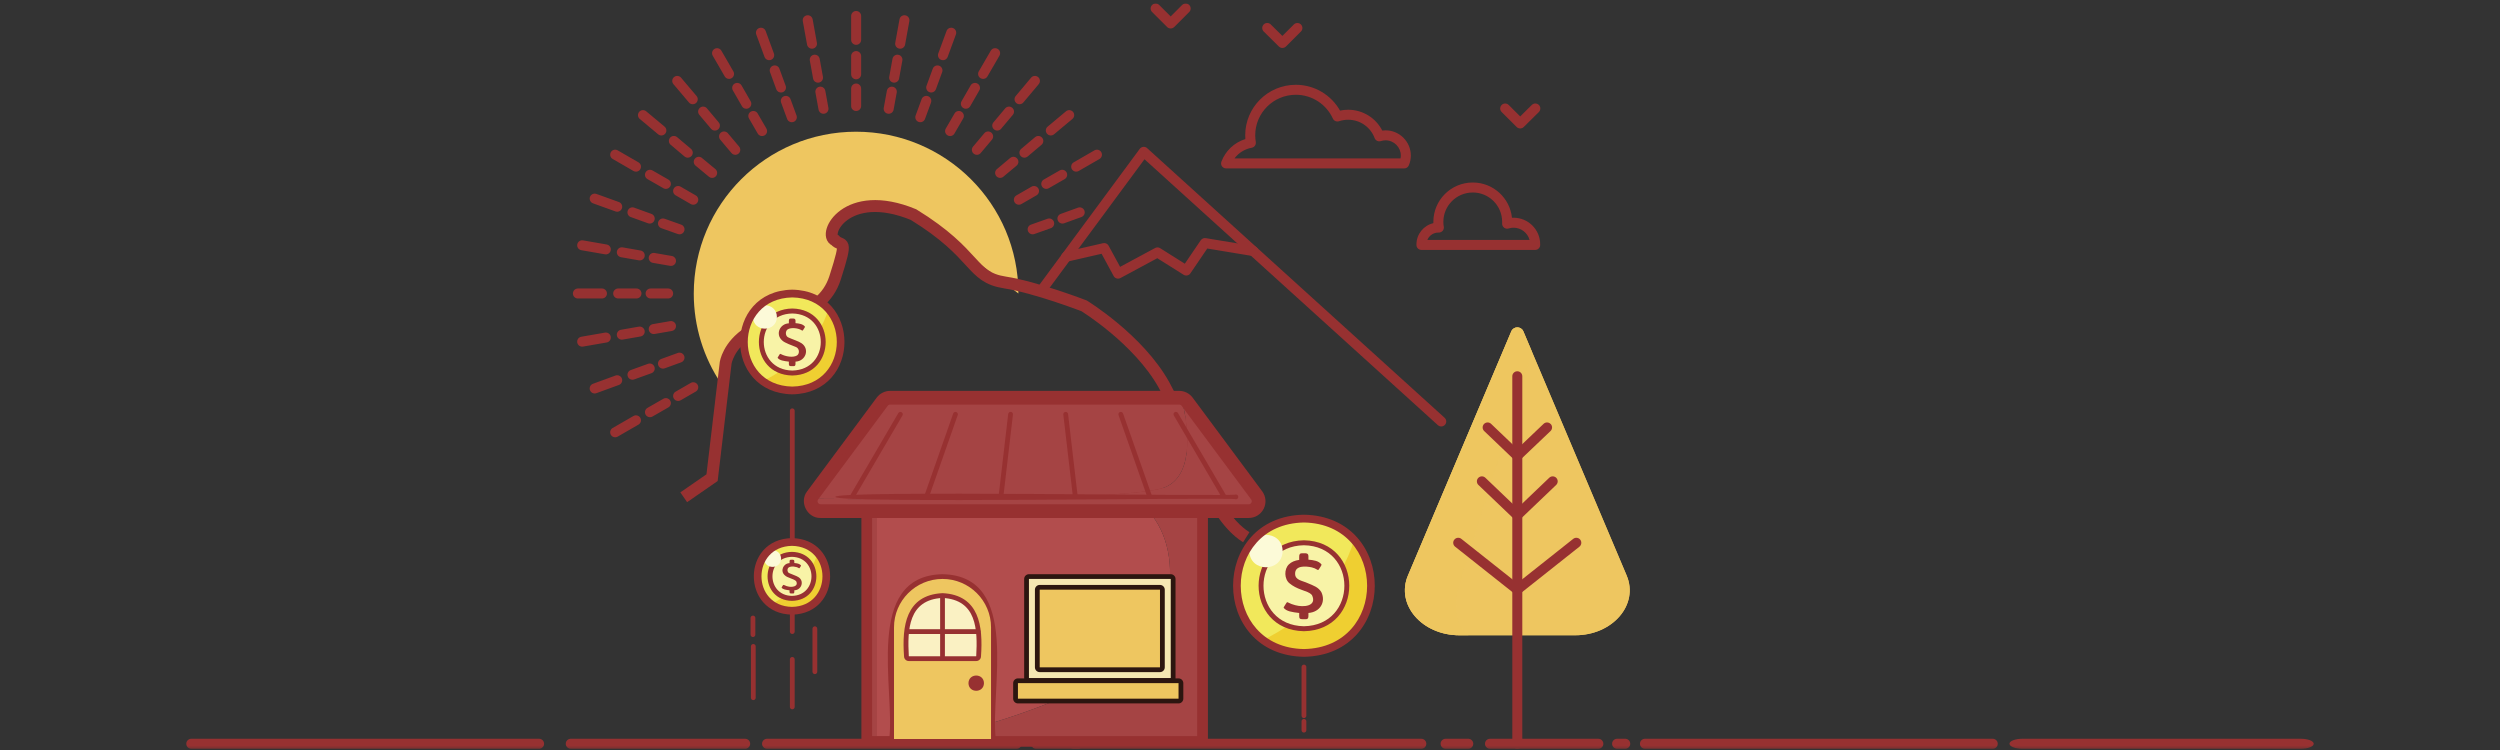 <svg width="840" height="252" viewBox="0 0 840 252" fill="none" xmlns="http://www.w3.org/2000/svg">
<rect x="0" y="0" width="840" height="252" fill="#333333" stroke="none"/>
<mask id="mask0_335_859" style="mask-type:luminance" maskUnits="userSpaceOnUse" x="0" y="0" width="840" height="252">
<path d="M839.93 0.884H0.07V251.7H839.93V0.884Z" fill="white"/>
</mask>
<g mask="url(#mask0_335_859)">
<path d="M241.743 139.478C239.333 137.04 244.199 131.726 242.279 128.872C236.476 120.227 233.105 109.821 233.105 98.657C233.105 68.628 257.524 44.255 287.626 44.255C317.728 44.255 342.183 68.583 342.183 98.612L304.031 69.646L286.785 70.531L279.062 76.953L282.247 84.675L279.97 96.583L270.328 105.681C254.525 108.602 246.639 113.805 244.831 120.755C243.626 125.386 239.526 134.045 241.736 139.478H241.743Z" fill="#EEC660"/>
<path fill-rule="evenodd" clip-rule="evenodd" d="M287.663 28.067C288.593 28.067 289.344 28.817 289.344 29.746V35.618C289.344 36.547 288.593 37.298 287.663 37.298C286.733 37.298 285.982 36.547 285.982 35.618V29.746C285.982 28.817 286.733 28.067 287.663 28.067Z" fill="#973131"/>
<path fill-rule="evenodd" clip-rule="evenodd" d="M287.663 17.163C288.593 17.163 289.344 17.913 289.344 18.842V24.967C289.344 25.896 288.593 26.647 287.663 26.647C286.733 26.647 285.982 25.896 285.982 24.967V18.842C285.982 17.913 286.733 17.163 287.663 17.163Z" fill="#973131"/>
<path fill-rule="evenodd" clip-rule="evenodd" d="M287.663 3.694C288.593 3.694 289.344 4.445 289.344 5.374V13.386C289.344 14.316 288.593 15.066 287.663 15.066C286.733 15.066 285.982 14.316 285.982 13.386V5.374C285.982 4.445 286.733 3.694 287.663 3.694Z" fill="#973131"/>
<path fill-rule="evenodd" clip-rule="evenodd" d="M275.342 29.144C276.258 28.981 277.128 29.583 277.299 30.497L278.348 36.243C278.512 37.157 277.909 38.027 276.994 38.198C276.079 38.361 275.208 37.759 275.037 36.845L273.988 31.099C273.825 30.185 274.427 29.315 275.342 29.144Z" fill="#973131"/>
<path fill-rule="evenodd" clip-rule="evenodd" d="M273.453 18.404C274.368 18.24 275.238 18.842 275.409 19.756L276.503 25.799C276.667 26.714 276.064 27.583 275.149 27.747C274.234 27.91 273.363 27.308 273.2 26.394L272.106 20.351C271.942 19.437 272.545 18.567 273.46 18.404H273.453Z" fill="#973131"/>
<path fill-rule="evenodd" clip-rule="evenodd" d="M271.094 5.151C272.009 4.987 272.88 5.589 273.051 6.504L274.479 14.39C274.643 15.304 274.04 16.174 273.125 16.337C272.21 16.501 271.34 15.899 271.169 14.985L269.74 7.098C269.576 6.184 270.179 5.314 271.094 5.151Z" fill="#973131"/>
<path fill-rule="evenodd" clip-rule="evenodd" d="M263.461 32.318C264.331 31.998 265.298 32.444 265.618 33.314L267.635 38.807C267.954 39.677 267.508 40.643 266.63 40.963C265.76 41.282 264.792 40.836 264.473 39.967L262.456 34.474C262.136 33.604 262.583 32.638 263.461 32.318Z" fill="#973131"/>
<path fill-rule="evenodd" clip-rule="evenodd" d="M259.726 22.083C260.596 21.763 261.564 22.217 261.883 23.087L263.989 28.832C264.309 29.702 263.855 30.668 262.985 30.98C262.114 31.3 261.147 30.846 260.827 29.977L258.729 24.231C258.409 23.361 258.863 22.395 259.733 22.083H259.726Z" fill="#973131"/>
<path fill-rule="evenodd" clip-rule="evenodd" d="M255.098 9.417C255.969 9.098 256.936 9.544 257.256 10.413L260.031 17.965C260.351 18.835 259.904 19.801 259.034 20.121C258.163 20.44 257.196 19.994 256.876 19.125L254.101 11.573C253.781 10.703 254.228 9.737 255.098 9.417Z" fill="#973131"/>
<path fill-rule="evenodd" clip-rule="evenodd" d="M252.271 37.514C253.074 37.053 254.101 37.321 254.57 38.123L257.516 43.2C257.977 44.003 257.71 45.028 256.899 45.489C256.095 45.95 255.068 45.682 254.6 44.88L251.661 39.803C251.2 39 251.467 37.975 252.271 37.514Z" fill="#973131"/>
<path fill-rule="evenodd" clip-rule="evenodd" d="M246.855 28.081C247.658 27.621 248.685 27.896 249.154 28.698L252.219 34.028C252.68 34.831 252.405 35.856 251.601 36.317C250.798 36.778 249.771 36.503 249.302 35.7L246.237 30.371C245.776 29.568 246.051 28.542 246.855 28.081Z" fill="#973131"/>
<path fill-rule="evenodd" clip-rule="evenodd" d="M240.084 16.419C240.888 15.958 241.914 16.226 242.383 17.029L246.416 23.993C246.877 24.796 246.609 25.822 245.806 26.283C245.002 26.744 243.975 26.476 243.507 25.673L239.474 18.709C239.013 17.906 239.281 16.88 240.084 16.419Z" fill="#973131"/>
<path fill-rule="evenodd" clip-rule="evenodd" d="M242.197 44.568C242.911 43.973 243.968 44.062 244.563 44.768L248.343 49.258C248.938 49.964 248.849 51.027 248.142 51.621C247.428 52.216 246.371 52.127 245.776 51.421L241.996 46.931C241.401 46.225 241.49 45.162 242.197 44.568Z" fill="#973131"/>
<path fill-rule="evenodd" clip-rule="evenodd" d="M235.174 36.213C235.888 35.618 236.945 35.708 237.54 36.421L241.49 41.119C242.086 41.825 241.996 42.888 241.282 43.482C240.568 44.077 239.511 43.988 238.916 43.274L234.966 38.577C234.37 37.87 234.46 36.808 235.174 36.213Z" fill="#973131"/>
<path fill-rule="evenodd" clip-rule="evenodd" d="M226.469 25.904C227.176 25.309 228.24 25.398 228.835 26.104L234.05 32.266C234.646 32.972 234.556 34.035 233.85 34.63C233.143 35.224 232.079 35.135 231.484 34.429L226.268 28.267C225.673 27.561 225.762 26.498 226.469 25.904Z" fill="#973131"/>
<path fill-rule="evenodd" clip-rule="evenodd" d="M233.492 53.294C234.088 52.58 235.144 52.484 235.858 53.078L240.36 56.81C241.074 57.404 241.17 58.46 240.575 59.173C239.98 59.887 238.924 59.983 238.209 59.389L233.708 55.657C232.994 55.063 232.897 54.007 233.492 53.294Z" fill="#973131"/>
<path fill-rule="evenodd" clip-rule="evenodd" d="M225.137 46.277C225.74 45.571 226.796 45.482 227.511 46.084L232.176 50.023C232.882 50.625 232.972 51.681 232.369 52.387C231.766 53.093 230.71 53.182 230.003 52.58L225.338 48.641C224.631 48.039 224.542 46.983 225.145 46.277H225.137Z" fill="#973131"/>
<path fill-rule="evenodd" clip-rule="evenodd" d="M214.751 37.603C215.346 36.889 216.41 36.8 217.117 37.395L223.3 42.553C224.014 43.148 224.103 44.203 223.508 44.917C222.913 45.63 221.849 45.72 221.142 45.125L214.959 39.967C214.245 39.372 214.156 38.316 214.751 37.603Z" fill="#973131"/>
<path fill-rule="evenodd" clip-rule="evenodd" d="M226.395 63.336C226.856 62.533 227.89 62.258 228.694 62.726L233.783 65.662C234.586 66.123 234.861 67.149 234.393 67.951C233.931 68.754 232.897 69.029 232.094 68.561L227.005 65.625C226.201 65.164 225.926 64.138 226.395 63.336Z" fill="#973131"/>
<path fill-rule="evenodd" clip-rule="evenodd" d="M216.931 57.887C217.392 57.085 218.419 56.81 219.23 57.27L224.572 60.333C225.375 60.794 225.658 61.819 225.189 62.622C224.728 63.425 223.701 63.7 222.89 63.239L217.548 60.177C216.745 59.716 216.462 58.69 216.931 57.887Z" fill="#973131"/>
<path fill-rule="evenodd" clip-rule="evenodd" d="M205.25 51.131C205.711 50.328 206.746 50.053 207.549 50.521L214.528 54.55C215.331 55.011 215.607 56.036 215.145 56.839C214.684 57.642 213.65 57.917 212.846 57.449L205.868 53.42C205.064 52.959 204.789 51.934 205.25 51.131Z" fill="#973131"/>
<path fill-rule="evenodd" clip-rule="evenodd" d="M221.179 74.522C221.492 73.653 222.451 73.192 223.329 73.504L228.88 75.474C229.758 75.786 230.211 76.745 229.899 77.614C229.586 78.484 228.627 78.945 227.749 78.633L222.198 76.663C221.321 76.351 220.867 75.392 221.179 74.522Z" fill="#973131"/>
<path fill-rule="evenodd" clip-rule="evenodd" d="M210.927 70.776C211.247 69.906 212.207 69.453 213.077 69.773L218.88 71.869C219.751 72.181 220.205 73.147 219.885 74.017C219.565 74.886 218.605 75.34 217.734 75.02L211.931 72.924C211.061 72.612 210.607 71.646 210.927 70.776Z" fill="#973131"/>
<path fill-rule="evenodd" clip-rule="evenodd" d="M198.234 66.168C198.547 65.298 199.514 64.844 200.384 65.157L207.951 67.885C208.821 68.197 209.275 69.163 208.963 70.033C208.65 70.902 207.683 71.356 206.813 71.044L199.246 68.316C198.376 68.004 197.922 67.037 198.234 66.168Z" fill="#973131"/>
<path fill-rule="evenodd" clip-rule="evenodd" d="M217.995 86.37C218.151 85.456 219.022 84.847 219.937 85.003L225.74 86.013C226.655 86.17 227.265 87.039 227.109 87.954C226.953 88.868 226.082 89.477 225.167 89.321L219.364 88.318C218.449 88.162 217.839 87.292 217.995 86.378V86.37Z" fill="#973131"/>
<path fill-rule="evenodd" clip-rule="evenodd" d="M207.281 84.482C207.445 83.568 208.315 82.959 209.231 83.122L215.242 84.17C216.157 84.334 216.767 85.196 216.611 86.11C216.455 87.024 215.577 87.634 214.662 87.47L208.65 86.422C207.735 86.266 207.125 85.397 207.281 84.482Z" fill="#973131"/>
<path fill-rule="evenodd" clip-rule="evenodd" d="M193.956 82.133C194.112 81.219 194.99 80.61 195.898 80.766L203.844 82.148C204.759 82.312 205.369 83.174 205.213 84.088C205.057 85.003 204.179 85.612 203.271 85.449L195.325 84.066C194.41 83.91 193.8 83.04 193.956 82.126V82.133Z" fill="#973131"/>
<path fill-rule="evenodd" clip-rule="evenodd" d="M216.924 98.612C216.924 97.683 217.675 96.932 218.605 96.932H224.49C225.42 96.932 226.171 97.683 226.171 98.612C226.171 99.541 225.42 100.292 224.49 100.292H218.605C217.675 100.292 216.924 99.541 216.924 98.612Z" fill="#973131"/>
<path fill-rule="evenodd" clip-rule="evenodd" d="M206.031 98.612C206.031 97.683 206.783 96.932 207.713 96.932H213.851C214.781 96.932 215.532 97.683 215.532 98.612C215.532 99.541 214.781 100.292 213.851 100.292H207.713C206.783 100.292 206.031 99.541 206.031 98.612Z" fill="#973131"/>
<path fill-rule="evenodd" clip-rule="evenodd" d="M192.498 98.612C192.498 97.683 193.249 96.932 194.179 96.932H202.252C203.182 96.932 203.933 97.683 203.933 98.612C203.933 99.541 203.182 100.292 202.252 100.292H194.179C193.249 100.292 192.498 99.541 192.498 98.612Z" fill="#973131"/>
<path fill-rule="evenodd" clip-rule="evenodd" d="M227.109 109.271C227.265 110.185 226.655 111.055 225.74 111.211L219.937 112.214C219.022 112.371 218.151 111.761 217.995 110.847C217.839 109.933 218.449 109.063 219.364 108.907L225.167 107.903C226.082 107.747 226.953 108.357 227.109 109.271Z" fill="#973131"/>
<path fill-rule="evenodd" clip-rule="evenodd" d="M216.604 111.114C216.76 112.029 216.15 112.898 215.235 113.054L209.223 114.102C208.308 114.258 207.438 113.649 207.274 112.742C207.118 111.828 207.728 110.958 208.643 110.802L214.654 109.754C215.569 109.598 216.44 110.208 216.604 111.122V111.114Z" fill="#973131"/>
<path fill-rule="evenodd" clip-rule="evenodd" d="M205.213 113.129C205.369 114.043 204.759 114.913 203.844 115.069L195.898 116.451C194.983 116.607 194.112 115.998 193.956 115.084C193.8 114.169 194.41 113.3 195.325 113.144L203.271 111.761C204.186 111.605 205.057 112.214 205.213 113.129Z" fill="#973131"/>
<path fill-rule="evenodd" clip-rule="evenodd" d="M229.891 119.595C230.211 120.465 229.758 121.431 228.887 121.743L223.337 123.758C222.466 124.077 221.499 123.624 221.179 122.754C220.859 121.885 221.313 120.918 222.184 120.606L227.734 118.592C228.604 118.272 229.572 118.726 229.891 119.595Z" fill="#973131"/>
<path fill-rule="evenodd" clip-rule="evenodd" d="M219.892 123.245C220.212 124.115 219.758 125.081 218.888 125.393L213.084 127.489C212.214 127.801 211.247 127.355 210.934 126.486C210.614 125.616 211.068 124.65 211.939 124.338L217.742 122.241C218.612 121.922 219.58 122.375 219.892 123.245Z" fill="#973131"/>
<path fill-rule="evenodd" clip-rule="evenodd" d="M208.955 127.184C209.275 128.054 208.829 129.02 207.958 129.34L200.392 132.105C199.521 132.425 198.554 131.979 198.234 131.109C197.914 130.239 198.361 129.273 199.231 128.953L206.798 126.188C207.668 125.869 208.635 126.315 208.955 127.184Z" fill="#973131"/>
<path fill-rule="evenodd" clip-rule="evenodd" d="M234.393 129.273C234.854 130.076 234.586 131.101 233.783 131.562L228.694 134.498C227.89 134.959 226.863 134.692 226.395 133.889C225.933 133.086 226.201 132.06 227.005 131.599L232.094 128.663C232.897 128.203 233.924 128.47 234.393 129.273Z" fill="#973131"/>
<path fill-rule="evenodd" clip-rule="evenodd" d="M225.189 134.602C225.651 135.405 225.375 136.431 224.572 136.892L219.23 139.954C218.426 140.415 217.4 140.14 216.931 139.337C216.47 138.534 216.745 137.509 217.548 137.048L222.89 133.985C223.694 133.525 224.721 133.8 225.189 134.602Z" fill="#973131"/>
<path fill-rule="evenodd" clip-rule="evenodd" d="M215.138 140.385C215.599 141.188 215.331 142.214 214.52 142.674L207.542 146.703C206.738 147.164 205.711 146.889 205.243 146.094C204.781 145.291 205.049 144.265 205.86 143.804L212.839 139.776C213.642 139.315 214.669 139.59 215.138 140.385Z" fill="#973131"/>
<path fill-rule="evenodd" clip-rule="evenodd" d="M354.11 74.522C354.422 75.392 353.961 76.358 353.09 76.663L347.54 78.633C346.662 78.945 345.702 78.491 345.39 77.614C345.078 76.745 345.531 75.778 346.409 75.474L351.96 73.504C352.837 73.192 353.797 73.645 354.11 74.522Z" fill="#973131"/>
<path fill-rule="evenodd" clip-rule="evenodd" d="M364.362 70.776C364.682 71.646 364.228 72.612 363.358 72.924L357.554 75.02C356.684 75.332 355.717 74.886 355.404 74.017C355.084 73.147 355.538 72.181 356.409 71.869L362.212 69.773C363.082 69.46 364.049 69.906 364.369 70.776H364.362Z" fill="#973131"/>
<path fill-rule="evenodd" clip-rule="evenodd" d="M348.894 63.336C349.356 64.138 349.08 65.164 348.277 65.625L343.188 68.561C342.384 69.022 341.358 68.754 340.889 67.951C340.428 67.149 340.695 66.123 341.499 65.662L346.588 62.726C347.391 62.265 348.418 62.533 348.887 63.336H348.894Z" fill="#973131"/>
<path fill-rule="evenodd" clip-rule="evenodd" d="M358.35 57.887C358.812 58.69 358.536 59.716 357.733 60.177L352.391 63.239C351.587 63.7 350.561 63.425 350.092 62.622C349.631 61.819 349.906 60.794 350.71 60.333L356.051 57.27C356.855 56.81 357.882 57.085 358.35 57.887Z" fill="#973131"/>
<path fill-rule="evenodd" clip-rule="evenodd" d="M370.031 51.131C370.493 51.934 370.225 52.959 369.421 53.42L362.442 57.449C361.639 57.91 360.612 57.642 360.144 56.839C359.682 56.037 359.95 55.011 360.754 54.55L367.732 50.521C368.536 50.06 369.563 50.328 370.031 51.131Z" fill="#973131"/>
<path fill-rule="evenodd" clip-rule="evenodd" d="M341.789 53.286C342.384 53.992 342.295 55.055 341.581 55.65L337.124 59.381C336.41 59.976 335.353 59.887 334.758 59.173C334.163 58.467 334.252 57.404 334.967 56.81L339.423 53.078C340.137 52.484 341.194 52.573 341.789 53.286Z" fill="#973131"/>
<path fill-rule="evenodd" clip-rule="evenodd" d="M350.152 46.277C350.754 46.983 350.665 48.046 349.958 48.641L345.293 52.58C344.586 53.182 343.523 53.093 342.927 52.387C342.325 51.681 342.414 50.618 343.121 50.023L347.786 46.084C348.492 45.482 349.556 45.571 350.152 46.277Z" fill="#973131"/>
<path fill-rule="evenodd" clip-rule="evenodd" d="M360.538 37.603C361.133 38.316 361.044 39.372 360.329 39.967L354.154 45.125C353.44 45.72 352.384 45.623 351.788 44.917C351.193 44.203 351.29 43.148 351.997 42.553L358.179 37.395C358.894 36.8 359.95 36.897 360.545 37.603H360.538Z" fill="#973131"/>
<path fill-rule="evenodd" clip-rule="evenodd" d="M333.092 44.568C333.806 45.162 333.895 46.225 333.293 46.931L329.513 51.421C328.918 52.127 327.854 52.224 327.147 51.621C326.433 51.027 326.344 49.964 326.946 49.258L330.726 44.768C331.321 44.062 332.385 43.965 333.092 44.568Z" fill="#973131"/>
<path fill-rule="evenodd" clip-rule="evenodd" d="M340.108 36.213C340.822 36.808 340.911 37.87 340.316 38.577L336.365 43.274C335.77 43.98 334.706 44.077 333.999 43.482C333.285 42.888 333.196 41.825 333.791 41.119L337.742 36.421C338.337 35.715 339.401 35.618 340.108 36.213Z" fill="#973131"/>
<path fill-rule="evenodd" clip-rule="evenodd" d="M348.812 25.896C349.527 26.491 349.616 27.546 349.021 28.26L343.85 34.422C343.255 35.135 342.191 35.224 341.484 34.63C340.77 34.035 340.68 32.98 341.276 32.266L346.446 26.104C347.042 25.391 348.106 25.302 348.812 25.896Z" fill="#973131"/>
<path fill-rule="evenodd" clip-rule="evenodd" d="M323.018 37.514C323.821 37.975 324.097 39.008 323.635 39.803L320.689 44.88C320.228 45.682 319.194 45.958 318.39 45.489C317.587 45.028 317.311 43.995 317.78 43.2L320.726 38.123C321.188 37.321 322.222 37.045 323.025 37.514H323.018Z" fill="#973131"/>
<path fill-rule="evenodd" clip-rule="evenodd" d="M328.434 28.081C329.238 28.542 329.52 29.568 329.052 30.371L325.986 35.7C325.525 36.503 324.498 36.778 323.687 36.317C322.884 35.856 322.601 34.831 323.07 34.028L326.135 28.698C326.597 27.896 327.623 27.621 328.427 28.081H328.434Z" fill="#973131"/>
<path fill-rule="evenodd" clip-rule="evenodd" d="M335.205 16.419C336.008 16.88 336.283 17.906 335.815 18.709L331.782 25.673C331.321 26.476 330.287 26.751 329.483 26.283C328.68 25.822 328.404 24.796 328.866 23.993L332.898 17.029C333.359 16.226 334.394 15.951 335.197 16.419H335.205Z" fill="#973131"/>
<path fill-rule="evenodd" clip-rule="evenodd" d="M311.821 32.318C312.691 32.638 313.138 33.604 312.818 34.474L310.801 39.967C310.482 40.836 309.514 41.282 308.644 40.963C307.773 40.643 307.327 39.677 307.647 38.807L309.663 33.314C309.983 32.444 310.95 31.998 311.821 32.318Z" fill="#973131"/>
<path fill-rule="evenodd" clip-rule="evenodd" d="M315.563 22.083C316.433 22.403 316.887 23.361 316.567 24.231L314.469 29.977C314.149 30.846 313.182 31.292 312.312 30.98C311.441 30.661 310.987 29.702 311.307 28.832L313.405 23.087C313.725 22.217 314.693 21.771 315.563 22.083Z" fill="#973131"/>
<path fill-rule="evenodd" clip-rule="evenodd" d="M320.191 9.417C321.061 9.737 321.508 10.703 321.188 11.573L318.413 19.125C318.093 19.994 317.125 20.44 316.255 20.121C315.384 19.801 314.938 18.835 315.258 17.965L318.033 10.413C318.353 9.544 319.32 9.098 320.191 9.417Z" fill="#973131"/>
<path fill-rule="evenodd" clip-rule="evenodd" d="M299.946 29.144C300.862 29.308 301.464 30.185 301.301 31.099L300.251 36.845C300.088 37.759 299.21 38.361 298.295 38.198C297.38 38.034 296.777 37.157 296.941 36.243L297.99 30.497C298.153 29.583 299.031 28.981 299.946 29.144Z" fill="#973131"/>
<path fill-rule="evenodd" clip-rule="evenodd" d="M301.836 18.404C302.751 18.567 303.354 19.444 303.19 20.351L302.097 26.394C301.933 27.308 301.055 27.91 300.14 27.747C299.225 27.583 298.622 26.706 298.786 25.799L299.88 19.756C300.043 18.842 300.921 18.24 301.829 18.404H301.836Z" fill="#973131"/>
<path fill-rule="evenodd" clip-rule="evenodd" d="M304.187 5.151C305.102 5.314 305.705 6.191 305.541 7.098L304.113 14.985C303.949 15.899 303.071 16.501 302.156 16.337C301.241 16.174 300.638 15.297 300.802 14.39L302.231 6.504C302.394 5.589 303.272 4.987 304.187 5.151Z" fill="#973131"/>
<path fill-rule="evenodd" clip-rule="evenodd" d="M384.137 49.34C384.614 49.295 385.082 49.451 385.432 49.771L485.388 140.37C486.073 140.995 486.125 142.05 485.5 142.741C484.875 143.425 483.811 143.477 483.127 142.853L384.547 53.509L351.439 98.359L348.016 97.341L382.947 50.023C383.23 49.644 383.661 49.399 384.137 49.347V49.34Z" fill="#973131"/>
<path fill-rule="evenodd" clip-rule="evenodd" d="M403.459 80.729C403.824 80.186 404.478 79.904 405.126 80.015L421.352 82.698C422.268 82.847 422.885 83.717 422.736 84.631C422.587 85.545 421.717 86.162 420.802 86.013L405.639 83.501L399.977 91.841C399.471 92.592 398.46 92.8 397.686 92.317L388.847 86.757L376.467 93.424C375.648 93.863 374.629 93.558 374.19 92.748L370.135 85.27L358.603 87.916C357.696 88.124 356.796 87.559 356.587 86.66C356.379 85.753 356.944 84.854 357.852 84.646L370.634 81.71C371.37 81.539 372.129 81.881 372.486 82.542L376.355 89.663L388.118 83.33C388.654 83.04 389.301 83.063 389.814 83.39L398.102 88.608L403.452 80.721H403.459V80.729Z" fill="#973131"/>
<path fill-rule="evenodd" clip-rule="evenodd" d="M418.391 45.474C418.391 36.072 425.995 28.49 435.414 28.49C441.76 28.49 447.348 31.998 450.249 37.164C451.135 36.979 452.05 36.874 452.987 36.874C457.972 36.874 462.324 39.714 464.437 43.869C464.802 43.824 465.174 43.795 465.553 43.795C470.226 43.795 474.042 47.608 474.042 52.268C474.042 53.435 473.782 54.58 473.365 55.561C473.105 56.185 472.495 56.587 471.818 56.587H411.963C411.413 56.587 410.892 56.319 410.579 55.866C410.267 55.412 410.192 54.832 410.386 54.32C411.755 50.692 414.708 47.89 418.443 46.723C418.414 46.314 418.391 45.898 418.391 45.474ZM435.414 31.842C427.855 31.842 421.754 37.93 421.754 45.474C421.754 46.203 421.829 46.953 421.948 47.741C422.081 48.633 421.479 49.473 420.594 49.637C418.198 50.075 416.152 51.383 414.775 53.227H470.583C470.65 52.907 470.68 52.58 470.68 52.261C470.68 49.451 468.366 47.147 465.553 47.147C464.981 47.147 464.445 47.243 463.984 47.4C463.121 47.689 462.183 47.236 461.871 46.389C460.554 42.798 457.057 40.234 452.98 40.234C451.908 40.234 450.867 40.413 449.9 40.732C449.081 41.007 448.188 40.613 447.839 39.833C445.704 35.128 440.912 31.842 435.414 31.842Z" fill="#973131"/>
<path fill-rule="evenodd" clip-rule="evenodd" d="M481.609 74.537C481.609 67.238 487.531 61.321 494.852 61.321C501.704 61.321 507.336 66.51 508.021 73.169C508.192 73.169 508.371 73.154 508.549 73.154C513.467 73.154 517.499 77.131 517.499 82.089V82.297C517.499 83.226 516.748 83.977 515.818 83.977H477.606C476.676 83.977 475.925 83.226 475.925 82.297V82.126C475.925 78.625 478.373 75.734 481.609 74.976V74.53V74.537ZM494.852 64.681C489.391 64.681 484.972 69.089 484.972 74.537C484.972 75.139 485.009 75.652 485.106 76.135C485.202 76.626 485.076 77.139 484.756 77.525C484.436 77.912 483.96 78.142 483.454 78.142H483.283C481.624 78.142 480.188 79.16 479.585 80.617H513.936C513.288 78.239 511.109 76.507 508.542 76.507C507.976 76.507 507.433 76.603 506.897 76.767C506.384 76.923 505.834 76.834 505.402 76.514C504.971 76.202 504.718 75.697 504.718 75.161V74.53C504.718 69.081 500.298 64.674 494.837 64.674H494.852V64.681Z" fill="#973131"/>
<path d="M229.735 167.084L239.251 160.499L243.812 122.004C243.812 122.004 244.571 116.176 251.668 111.62C258.766 107.063 276.005 107.569 280.573 93.387C285.141 79.205 282.857 83.256 280.573 80.721C276.265 78.945 284.27 62.778 306.94 72.106C328.657 85.463 325.919 93.09 337.615 94.903C348.076 96.524 364.235 102.752 364.235 102.752C364.235 102.752 382.486 113.894 391.109 129.347C399.732 144.8 405.051 171.901 418.741 180.508" stroke="#973131" stroke-width="4" stroke-miterlimit="10"/>
<path d="M473.075 193.359L507.798 111.322C508.557 109.561 511.079 109.561 511.83 111.322L546.553 193.359C550.712 203.171 541.843 213.451 529.232 213.451H490.396C477.785 213.451 468.916 203.178 473.075 193.359Z" fill="#EEC660"/>
<path d="M473.075 193.359L507.798 111.322C508.557 109.561 511.079 109.561 511.83 111.322L546.553 193.359C550.712 203.171 541.843 213.451 529.232 213.451H490.396C477.785 213.451 468.916 203.178 473.075 193.359Z" fill="#EEC660"/>
<path opacity="0.56" d="M490.053 197.217L514.814 118.324L511.867 111.322C511.109 109.561 508.586 109.561 507.835 111.322L473.112 193.359C468.954 203.171 477.822 213.451 490.433 213.451H493.372C489.674 210.351 488.245 205.185 490.053 197.217Z" fill="#EEC660"/>
<path fill-rule="evenodd" clip-rule="evenodd" d="M509.814 124.746C510.744 124.746 511.495 125.497 511.495 126.426V249.909C511.495 250.838 510.744 251.589 509.814 251.589C508.884 251.589 508.133 250.838 508.133 249.909V126.426C508.133 125.497 508.884 124.746 509.814 124.746Z" fill="#973131"/>
<path fill-rule="evenodd" clip-rule="evenodd" d="M521.034 142.459C521.673 143.128 521.651 144.191 520.974 144.83L510.967 154.352C510.312 154.969 509.293 154.969 508.646 154.352L498.684 144.83C498.014 144.191 497.992 143.128 498.632 142.459C499.271 141.79 500.335 141.768 501.005 142.407L509.807 150.821L518.645 142.407C519.315 141.768 520.379 141.79 521.019 142.466H521.034V142.459Z" fill="#973131"/>
<path fill-rule="evenodd" clip-rule="evenodd" d="M496.705 160.573C497.345 159.904 498.408 159.882 499.078 160.521L509.814 170.778L520.55 160.521C521.219 159.882 522.283 159.904 522.923 160.573C523.563 161.242 523.541 162.305 522.871 162.944L510.975 174.309C510.327 174.933 509.301 174.933 508.646 174.309L496.749 162.944C496.08 162.305 496.057 161.242 496.697 160.573H496.705Z" fill="#973131"/>
<path fill-rule="evenodd" clip-rule="evenodd" d="M488.655 181.326C489.235 180.597 490.291 180.478 491.013 181.058L509.807 195.954L528.6 181.058C529.329 180.478 530.386 180.605 530.958 181.326C531.539 182.054 531.412 183.109 530.691 183.682L510.848 199.41C510.238 199.893 509.368 199.893 508.758 199.41L488.915 183.682C488.186 183.102 488.067 182.047 488.647 181.326H488.655Z" fill="#973131"/>
<path fill-rule="evenodd" clip-rule="evenodd" d="M387.106 1.672C387.761 1.018 388.825 1.018 389.487 1.672L393.341 5.523L397.195 1.672C397.849 1.018 398.913 1.018 399.575 1.672C400.23 2.326 400.23 3.389 399.575 4.043L394.531 9.075C393.876 9.73 392.813 9.73 392.15 9.075L387.106 4.043C386.451 3.389 386.451 2.326 387.106 1.672Z" fill="#973131"/>
<path fill-rule="evenodd" clip-rule="evenodd" d="M424.596 8.221C425.251 7.559 426.315 7.559 426.977 8.213L430.876 12.071L434.737 8.221C435.392 7.567 436.456 7.567 437.118 8.221C437.772 8.875 437.772 9.938 437.118 10.592L432.073 15.624C431.419 16.278 430.362 16.278 429.7 15.624L424.611 10.592C423.949 9.938 423.949 8.875 424.604 8.221H424.596Z" fill="#973131"/>
<path fill-rule="evenodd" clip-rule="evenodd" d="M504.546 35.269C505.201 34.615 506.265 34.615 506.927 35.269L510.789 39.119L514.687 35.262C515.349 34.608 516.413 34.615 517.068 35.269C517.723 35.931 517.715 36.986 517.061 37.64L511.972 42.672C511.317 43.326 510.253 43.319 509.598 42.672L504.554 37.64C503.899 36.986 503.899 35.923 504.554 35.269H504.546Z" fill="#973131"/>
<path fill-rule="evenodd" clip-rule="evenodd" d="M190.094 249.902C190.094 248.972 190.845 248.222 191.775 248.222H250.373C251.303 248.222 252.054 248.972 252.054 249.902C252.054 250.831 251.303 251.581 250.373 251.581H191.775C190.845 251.581 190.094 250.831 190.094 249.902Z" fill="#973131"/>
<path fill-rule="evenodd" clip-rule="evenodd" d="M256.049 249.902C256.049 248.972 256.801 248.222 257.731 248.222H341.587C342.517 248.222 343.268 248.972 343.268 249.902C343.268 250.831 342.517 251.581 341.587 251.581H257.731C256.801 251.581 256.049 250.831 256.049 249.902Z" fill="#973131"/>
<path fill-rule="evenodd" clip-rule="evenodd" d="M484.041 249.902C484.041 248.972 484.792 248.222 485.722 248.222H493.333C494.263 248.222 495.015 248.972 495.015 249.902C495.015 250.831 494.263 251.581 493.333 251.581H485.722C484.792 251.581 484.041 250.831 484.041 249.902Z" fill="#973131"/>
<path fill-rule="evenodd" clip-rule="evenodd" d="M498.958 249.902C498.958 248.972 499.709 248.222 500.639 248.222H537.043C537.973 248.222 538.725 248.972 538.725 249.902C538.725 250.831 537.973 251.581 537.043 251.581H500.639C499.709 251.581 498.958 250.831 498.958 249.902Z" fill="#973131"/>
<path fill-rule="evenodd" clip-rule="evenodd" d="M675.185 249.902C675.185 248.972 677.117 248.222 679.507 248.222H773.085C775.475 248.222 777.407 248.972 777.407 249.902C777.407 250.831 775.475 251.581 773.085 251.581H679.507C677.117 251.581 675.185 250.831 675.185 249.902Z" fill="#973131"/>
<path fill-rule="evenodd" clip-rule="evenodd" d="M541.663 249.902C541.663 248.972 542.415 248.222 543.345 248.222H546.075C547.005 248.222 547.757 248.972 547.757 249.902C547.757 250.831 547.005 251.581 546.075 251.581H543.345C542.415 251.581 541.663 250.831 541.663 249.902Z" fill="#973131"/>
<path fill-rule="evenodd" clip-rule="evenodd" d="M359.026 249.902C359.026 248.972 359.778 248.222 360.708 248.222H477.56C478.49 248.222 479.242 248.972 479.242 249.902C479.242 250.831 478.49 251.581 477.56 251.581H360.708C359.778 251.581 359.026 250.831 359.026 249.902Z" fill="#973131"/>
<path fill-rule="evenodd" clip-rule="evenodd" d="M551.026 249.902C551.026 248.972 551.778 248.222 552.708 248.222H669.56C670.49 248.222 671.242 248.972 671.242 249.902C671.242 250.831 670.49 251.581 669.56 251.581H552.708C551.778 251.581 551.026 250.831 551.026 249.902Z" fill="#973131"/>
<path fill-rule="evenodd" clip-rule="evenodd" d="M62.593 249.902C62.593 248.972 63.345 248.222 64.275 248.222H181.127C182.057 248.222 182.809 248.972 182.809 249.902C182.809 250.831 182.057 251.581 181.127 251.581H64.275C63.345 251.581 62.593 250.831 62.593 249.902Z" fill="#973131"/>
<path fill-rule="evenodd" clip-rule="evenodd" d="M346.416 249.902C346.416 248.972 347.167 248.222 348.097 248.222H362.263C363.193 248.222 363.944 248.972 363.944 249.902C363.944 250.831 363.193 251.581 362.263 251.581H348.097C347.167 251.581 346.416 250.831 346.416 249.902Z" fill="#973131"/>
<path d="M282.686 114.913C282.321 136.312 250.084 136.312 249.719 114.913C250.084 93.513 282.321 93.513 282.686 114.913Z" fill="#F1E85B"/>
<path d="M278.348 103.912C275.134 114.548 266.563 123.022 256.408 128.017C272.218 139.486 291.629 118.413 278.348 103.912Z" fill="#EFCF31"/>
<path d="M276.756 114.913C276.518 128.611 255.887 128.611 255.656 114.913C255.894 101.214 276.525 101.221 276.756 114.913Z" fill="#F8F3A7"/>
<path d="M266.206 126.173C251.244 125.906 251.244 103.927 266.206 103.659C281.168 103.927 281.168 125.906 266.206 126.173ZM266.206 105.332C253.439 105.562 253.439 124.278 266.206 124.501C278.973 124.271 278.973 105.555 266.206 105.332Z" fill="#973131"/>
<path d="M261.043 106.499C260.953 111.739 253.06 111.739 252.97 106.499C253.06 101.258 260.953 101.258 261.043 106.499Z" fill="#FCFAD8"/>
<path d="M265.231 122.866C264.964 122.658 265.09 121.825 265.06 121.513C263.319 121.29 261.995 121.141 261.273 120.242C261.258 120.108 261.898 119.201 261.965 119.06C262.114 118.837 262.203 118.867 262.412 118.986C263.862 119.759 266.481 120.279 267.843 119.409C268.81 118.681 268.557 116.964 267.352 116.563C266.184 116.057 263.691 115.269 262.784 114.37C260.492 112.319 261.98 108.803 265.06 108.632C265.097 108.052 264.837 106.937 265.767 107.034C267.292 106.967 267.352 107.086 267.292 108.58C268.498 108.691 269.792 108.847 270.477 109.776C270.514 109.933 269.889 110.772 269.822 110.921C269.666 111.137 269.606 111.122 269.39 110.995C268.215 110.23 265.834 109.933 264.644 110.676C263.781 111.27 263.848 113.032 264.971 113.419C266.057 113.931 268.379 114.675 269.271 115.299C272.136 117.18 270.797 121.349 267.285 121.513C267.255 122.085 267.501 123.119 266.578 123.022C266.258 123 265.44 123.111 265.217 122.866H265.231Z" fill="#973131"/>
<path d="M266.206 132.499C242.822 132.083 242.83 97.743 266.206 97.326C289.59 97.743 289.583 132.083 266.206 132.499ZM266.206 99.935C246.259 100.292 246.259 129.541 266.206 129.89C286.153 129.533 286.153 100.285 266.206 99.935Z" fill="#973131"/>
<path d="M266.206 238.329C265.76 238.329 265.403 237.972 265.403 237.526V221.552C265.403 221.107 265.76 220.75 266.206 220.75C266.652 220.75 267.01 221.107 267.01 221.552V237.526C267.01 237.972 266.652 238.329 266.206 238.329Z" fill="#973131"/>
<path d="M266.206 213.019C265.76 213.019 265.403 212.663 265.403 212.217V138.022C265.403 137.576 265.76 137.219 266.206 137.219C266.652 137.219 267.01 137.576 267.01 138.022V212.217C267.01 212.663 266.652 213.019 266.206 213.019Z" fill="#973131"/>
<path d="M378.632 166.512H294.047C292.938 166.512 292.038 167.411 292.038 168.519V248.311H313.16C313.16 248.311 358.923 238.388 379.666 221.419C398.675 205.869 396.867 174.562 378.632 166.512Z" fill="#B24D4D"/>
<path d="M403.251 168.519C403.251 167.411 402.351 166.512 401.242 166.512H378.624C396.867 174.562 398.668 205.869 379.659 221.419C358.923 238.388 313.152 248.311 313.152 248.311H403.243V168.519H403.251Z" fill="#A54444"/>
<path d="M304.872 166.512H294.047C292.938 166.512 292.038 167.411 292.038 168.519V248.311H294.649V171.128C294.649 170.02 295.549 169.121 296.658 169.121H304.872V166.512Z" fill="#A54444"/>
<path d="M401.242 166.512C402.351 166.512 403.251 167.411 403.251 168.519V248.311H292.038V168.519C292.038 167.411 292.938 166.512 294.047 166.512H401.242ZM401.242 164.906H294.047C292.053 164.906 290.431 166.527 290.431 168.519V248.311C290.431 249.195 291.152 249.916 292.038 249.916H403.251C404.136 249.916 404.858 249.195 404.858 248.311V168.519C404.858 166.527 403.236 164.906 401.242 164.906Z" stroke="#973131" stroke-width="2" stroke-miterlimit="10"/>
<path d="M391.436 163.732C402.157 159.287 398.631 140.787 397.321 135.286C396.354 134.32 300.244 135.286 299.083 134.952C298.451 134.952 297.848 135.256 297.469 135.762C297.268 136.238 274.018 167.084 273.884 167.612C298.072 167.82 380.67 168.199 391.436 163.732Z" fill="#A54444"/>
<path d="M293.295 141.381C293.295 141.381 297.432 136.163 306.449 136.163H399.836C399.836 136.163 399.367 135.569 398.221 134.952C397.076 134.335 297.588 134.952 297.588 134.952L293.295 141.389V141.381Z" fill="#A54444"/>
<path d="M275.714 170.429H419.582C421.233 170.429 422.178 168.548 421.196 167.225C420.586 166.646 398.088 135.688 397.321 135.279C398.638 140.787 402.157 159.28 391.436 163.724C380.67 168.192 298.072 167.813 273.884 167.604C273.304 168.883 274.219 170.429 275.714 170.429Z" fill="#A54444"/>
<path d="M415.274 167.753C414.47 166.965 280.498 169.269 280.669 166.95C280.498 164.631 414.463 166.935 415.274 166.148C416.278 166.133 416.345 167.768 415.274 167.753Z" fill="#973131"/>
<path d="M396.213 134.944C396.845 134.944 397.448 135.242 397.827 135.754L421.196 167.225C422.178 168.548 421.233 170.429 419.582 170.429H275.714C274.063 170.429 273.118 168.548 274.1 167.225L297.469 135.754C297.848 135.242 298.444 134.944 299.083 134.944H396.213ZM396.213 132.335H299.083C297.625 132.335 296.241 133.034 295.371 134.201L272.002 165.672C269.725 168.548 272.024 173.164 275.714 173.038H419.582C421.337 173.038 422.922 172.064 423.711 170.496C424.5 168.928 424.343 167.077 423.294 165.672L399.925 134.201C399.055 133.034 397.671 132.335 396.213 132.335Z" fill="#973131" stroke="#973131" stroke-width="2" stroke-miterlimit="10"/>
<path d="M286.554 167.315C285.959 167.33 285.543 166.623 285.863 166.111L301.836 138.795C302.059 138.416 302.55 138.282 302.937 138.505C303.317 138.728 303.451 139.218 303.227 139.605L287.254 166.921C287.105 167.173 286.837 167.322 286.562 167.322H286.554V167.315Z" fill="#973131"/>
<path d="M311.456 167.315C310.913 167.315 310.511 166.757 310.697 166.244L320.28 138.928C320.429 138.512 320.883 138.289 321.307 138.438C321.723 138.586 321.947 139.04 321.798 139.463L312.215 166.779C312.096 167.106 311.791 167.315 311.456 167.315Z" fill="#973131"/>
<path d="M336.358 167.315C335.882 167.315 335.502 166.891 335.562 166.415L338.753 139.099C338.806 138.661 339.2 138.341 339.646 138.393C340.085 138.445 340.405 138.847 340.353 139.285L337.161 166.601C337.117 167.01 336.767 167.307 336.365 167.307L336.358 167.315Z" fill="#973131"/>
<path d="M361.259 167.315C360.858 167.315 360.508 167.017 360.463 166.608L357.272 139.293C357.22 138.854 357.532 138.453 357.978 138.401C358.417 138.349 358.819 138.661 358.871 139.107L362.063 166.423C362.123 166.898 361.743 167.322 361.267 167.322L361.259 167.315Z" fill="#973131"/>
<path d="M386.169 167.315C385.834 167.315 385.529 167.106 385.41 166.779L375.827 139.463C375.678 139.047 375.901 138.586 376.318 138.438C376.735 138.289 377.196 138.512 377.345 138.928L386.927 166.244C387.121 166.75 386.712 167.322 386.169 167.315Z" fill="#973131"/>
<path d="M411.07 167.315C410.795 167.315 410.527 167.173 410.378 166.913L394.405 139.597C394.182 139.218 394.308 138.72 394.695 138.497C395.074 138.274 395.573 138.401 395.796 138.787L411.77 166.103C412.09 166.616 411.68 167.329 411.078 167.307H411.07V167.315Z" fill="#973131"/>
<path d="M393.363 193.724H345.717C345.274 193.724 344.914 194.083 344.914 194.526V227.841C344.914 228.284 345.274 228.643 345.717 228.643H393.363C393.807 228.643 394.167 228.284 394.167 227.841V194.526C394.167 194.083 393.807 193.724 393.363 193.724Z" fill="#F5E7B2"/>
<path d="M393.371 194.526V227.841H345.725V194.526H393.371ZM393.371 192.928H345.725C344.839 192.928 344.118 193.649 344.118 194.534V227.848C344.118 228.733 344.839 229.454 345.725 229.454H393.371C394.256 229.454 394.978 228.733 394.978 227.848V194.534C394.978 193.649 394.256 192.928 393.371 192.928Z" fill="#2C1610"/>
<path d="M389.747 197.336H349.333C348.889 197.336 348.53 197.695 348.53 198.139V224.228C348.53 224.672 348.889 225.031 349.333 225.031H389.747C390.191 225.031 390.551 224.672 390.551 224.228V198.139C390.551 197.695 390.191 197.336 389.747 197.336Z" fill="#EEC660"/>
<path d="M389.755 198.139V224.228H349.341V198.139H389.755ZM389.755 196.533H349.341C348.455 196.533 347.734 197.254 347.734 198.139V224.228C347.734 225.113 348.455 225.834 349.341 225.834H389.755C390.64 225.834 391.362 225.113 391.362 224.228V198.139C391.362 197.254 390.64 196.533 389.755 196.533Z" fill="#2C1610"/>
<path d="M395.982 228.74H342.02C341.576 228.74 341.216 229.1 341.216 229.543V234.746C341.216 235.189 341.576 235.549 342.02 235.549H395.982C396.426 235.549 396.785 235.189 396.785 234.746V229.543C396.785 229.1 396.426 228.74 395.982 228.74Z" fill="#EEC660"/>
<path d="M395.989 229.543V234.746H342.027V229.543H395.989ZM395.989 227.937H342.027C341.142 227.937 340.42 228.658 340.42 229.543V234.746C340.42 235.63 341.142 236.351 342.027 236.351H395.989C396.875 236.351 397.596 235.63 397.596 234.746V229.543C397.596 228.658 396.875 227.937 395.989 227.937Z" fill="#2C1610"/>
<path d="M300.385 249.114C299.939 249.114 299.582 248.757 299.582 248.311V210.812C299.582 201.387 307.253 193.724 316.686 193.724C326.12 193.724 333.791 201.387 333.791 210.812V248.311C333.791 248.757 333.434 249.114 332.987 249.114H300.385Z" fill="#EEC660"/>
<path d="M316.686 194.526C325.689 194.526 332.987 201.818 332.987 210.812V248.311H300.385V210.812C300.385 201.818 307.684 194.526 316.686 194.526ZM316.686 192.928C290.066 193.486 300.839 231.869 298.778 248.318C298.778 249.203 299.5 249.924 300.385 249.924H332.987C333.873 249.924 334.595 249.203 334.595 248.318C332.541 231.899 343.292 193.464 316.686 192.928Z" fill="#973131"/>
<path d="M305.355 221.315C304.909 221.315 304.552 220.958 304.552 220.512V212.224C304.835 196.303 328.523 196.303 328.806 212.224V220.512C328.806 220.958 328.449 221.315 328.003 221.315H305.355Z" fill="#FAF1C3"/>
<path d="M316.686 200.904C328.189 201.506 328.509 211.511 328.01 220.512H305.363C304.864 211.511 305.192 201.499 316.686 200.904ZM316.686 199.298C304.277 199.923 303.042 210.47 303.756 220.512C303.756 221.396 304.477 222.117 305.363 222.117H328.01C328.896 222.117 329.617 221.396 329.617 220.512C330.331 210.477 329.089 199.915 316.686 199.298Z" fill="#973131"/>
<path d="M316.686 221.315C316.24 221.315 315.883 220.958 315.883 220.512V200.904C315.883 200.458 316.24 200.101 316.686 200.101C317.133 200.101 317.49 200.458 317.49 200.904V220.512C317.49 220.958 317.133 221.315 316.686 221.315Z" fill="#973131"/>
<path d="M328.687 213.02H305.355C304.909 213.02 304.552 212.663 304.552 212.217C304.552 211.771 304.909 211.414 305.355 211.414H328.687C329.721 211.399 329.736 213.034 328.687 213.02Z" fill="#973131"/>
<path d="M330.614 229.543C330.555 232.962 325.466 232.962 325.406 229.543C325.466 226.124 330.555 226.124 330.614 229.543Z" fill="#973131"/>
<path d="M277.805 193.657C277.545 208.85 254.667 208.842 254.406 193.657C254.667 178.464 277.545 178.471 277.805 193.657Z" fill="#F1E85B"/>
<path d="M274.725 185.845C272.448 193.397 266.362 199.41 259.153 202.948C270.372 211.087 284.151 196.132 274.725 185.845Z" fill="#EFCF31"/>
<path d="M273.594 193.657C273.43 203.379 258.781 203.379 258.617 193.657C258.781 183.935 273.43 183.935 273.594 193.657Z" fill="#F8F3A7"/>
<path d="M266.102 201.892C255.165 201.699 255.165 185.622 266.102 185.429C277.039 185.622 277.039 201.699 266.102 201.892ZM266.102 187.101C257.36 187.257 257.36 200.071 266.102 200.22C274.844 200.064 274.844 187.25 266.102 187.101Z" fill="#973131"/>
<path d="M262.441 187.688C262.374 191.412 256.772 191.405 256.713 187.688C256.78 183.964 262.382 183.972 262.441 187.688Z" fill="#FCFAD8"/>
<path d="M265.41 199.306C265.217 199.157 265.313 198.57 265.291 198.347C264.056 198.191 263.111 198.087 262.605 197.448C262.59 197.351 263.052 196.704 263.096 196.608C263.252 196.288 264.19 197.016 264.614 197.009C265.975 197.44 268.46 197.128 267.493 195.262C266.638 194.422 264.532 194.17 263.684 193.285C262.062 191.895 263.148 189.271 265.298 189.212C265.321 188.803 265.135 188.008 265.804 188.075C266.891 188.03 266.928 188.112 266.891 189.175C267.746 189.257 268.669 189.361 269.152 190.022C269.175 190.134 268.736 190.728 268.691 190.832C268.579 190.988 268.535 190.973 268.386 190.884C267.553 190.342 265.864 190.126 265.016 190.654C264.398 191.07 264.45 192.326 265.246 192.601C266.013 192.966 267.664 193.493 268.297 193.932C270.335 195.21 269.338 198.28 266.891 198.34C266.868 198.748 267.039 199.484 266.385 199.41C266.154 199.395 265.574 199.469 265.417 199.298L265.41 199.306Z" fill="#973131"/>
<path d="M266.102 206.523C249.012 206.218 249.012 181.103 266.102 180.805C283.192 181.11 283.192 206.226 266.102 206.523ZM266.102 183.407C252.442 183.652 252.442 203.669 266.102 203.914C279.762 203.669 279.762 183.652 266.102 183.407Z" fill="#973131"/>
<path d="M252.993 214.038C252.546 214.038 252.189 213.681 252.189 213.235V207.646C252.189 207.2 252.546 206.843 252.993 206.843C253.439 206.843 253.796 207.2 253.796 207.646V213.235C253.796 213.681 253.439 214.038 252.993 214.038Z" fill="#973131"/>
<path d="M253.112 235.236C252.665 235.236 252.308 234.88 252.308 234.434V217.189C252.308 216.743 252.665 216.387 253.112 216.387C253.558 216.387 253.915 216.743 253.915 217.189V234.434C253.915 234.88 253.558 235.236 253.112 235.236Z" fill="#973131"/>
<path d="M273.795 226.503C273.348 226.503 272.991 226.146 272.991 225.7V211.25C272.991 210.804 273.348 210.448 273.795 210.448C274.241 210.448 274.598 210.804 274.598 211.25V225.7C274.598 226.146 274.241 226.503 273.795 226.503Z" fill="#973131"/>
<path d="M460.963 196.816C460.457 226.473 415.772 226.473 415.274 196.816C415.78 167.158 460.457 167.158 460.963 196.816Z" fill="#F1E85B"/>
<path d="M454.951 181.563C450.502 196.31 438.621 208.047 424.544 214.967C446.462 230.858 473.358 201.655 454.951 181.563Z" fill="#EFCF31"/>
<path d="M452.742 196.816C452.414 215.799 423.822 215.792 423.503 196.816C423.83 177.832 452.422 177.84 452.742 196.816Z" fill="#F8F3A7"/>
<path d="M438.122 212.09C417.811 211.726 417.811 181.898 438.122 181.534C458.433 181.898 458.433 211.726 438.122 212.09ZM438.122 183.206C420.006 183.526 420.006 210.098 438.122 210.418C456.239 210.098 456.239 183.526 438.122 183.206Z" fill="#973131"/>
<path d="M430.965 185.154C430.838 192.415 419.894 192.415 419.775 185.154C419.902 177.892 430.846 177.892 430.965 185.154Z" fill="#FCFAD8"/>
<path d="M436.768 207.839C436.396 207.549 436.575 206.397 436.537 205.966C434.127 205.661 432.282 205.453 431.292 204.204C431.27 204.018 432.163 202.762 432.245 202.569C432.453 202.264 432.572 202.301 432.862 202.465C433.569 202.836 434.35 203.134 435.198 203.342C437.966 204.122 442.631 203.728 440.815 199.938C439.856 198.919 439.008 198.852 437.326 198.176C435.689 197.596 434.372 196.898 433.375 196.072C431.441 194.645 431.411 191.144 433.093 189.606C433.904 188.825 435.049 188.327 436.53 188.127C436.575 187.331 436.218 185.778 437.512 185.904C439.655 185.823 439.699 185.949 439.632 188.045C441.299 188.201 443.1 188.409 444.052 189.702C444.096 189.918 443.241 191.078 443.144 191.286C442.928 191.583 442.847 191.561 442.549 191.39C442.065 191.07 441.47 190.817 440.756 190.639C438.725 190.193 435.064 189.918 435.161 192.824C435.168 194.965 437.653 195.121 439.32 195.909C441.44 196.808 442.928 197.262 443.97 198.956C445.57 202.286 443.524 205.668 439.632 205.958C439.588 206.754 439.93 208.188 438.65 208.047C438.204 208.017 437.066 208.166 436.768 207.831V207.839Z" fill="#973131"/>
<path d="M438.122 220.683C406.383 220.118 406.383 173.506 438.122 172.941C469.861 173.506 469.861 220.118 438.122 220.683ZM438.122 175.558C409.813 176.063 409.82 217.576 438.122 218.081C466.431 217.576 466.424 176.063 438.122 175.558Z" fill="#973131"/>
<path d="M438.122 246.141C437.676 246.141 437.319 245.784 437.319 245.338V242.365C437.319 241.919 437.676 241.562 438.122 241.562C438.569 241.562 438.926 241.919 438.926 242.365V245.338C438.926 245.784 438.569 246.141 438.122 246.141Z" fill="#973131"/>
<path d="M438.122 241.279C437.676 241.279 437.319 240.923 437.319 240.477V224.117C437.319 223.671 437.676 223.314 438.122 223.314C438.569 223.314 438.926 223.671 438.926 224.117V240.477C438.926 240.923 438.569 241.279 438.122 241.279Z" fill="#973131"/>
</g>
</svg>
